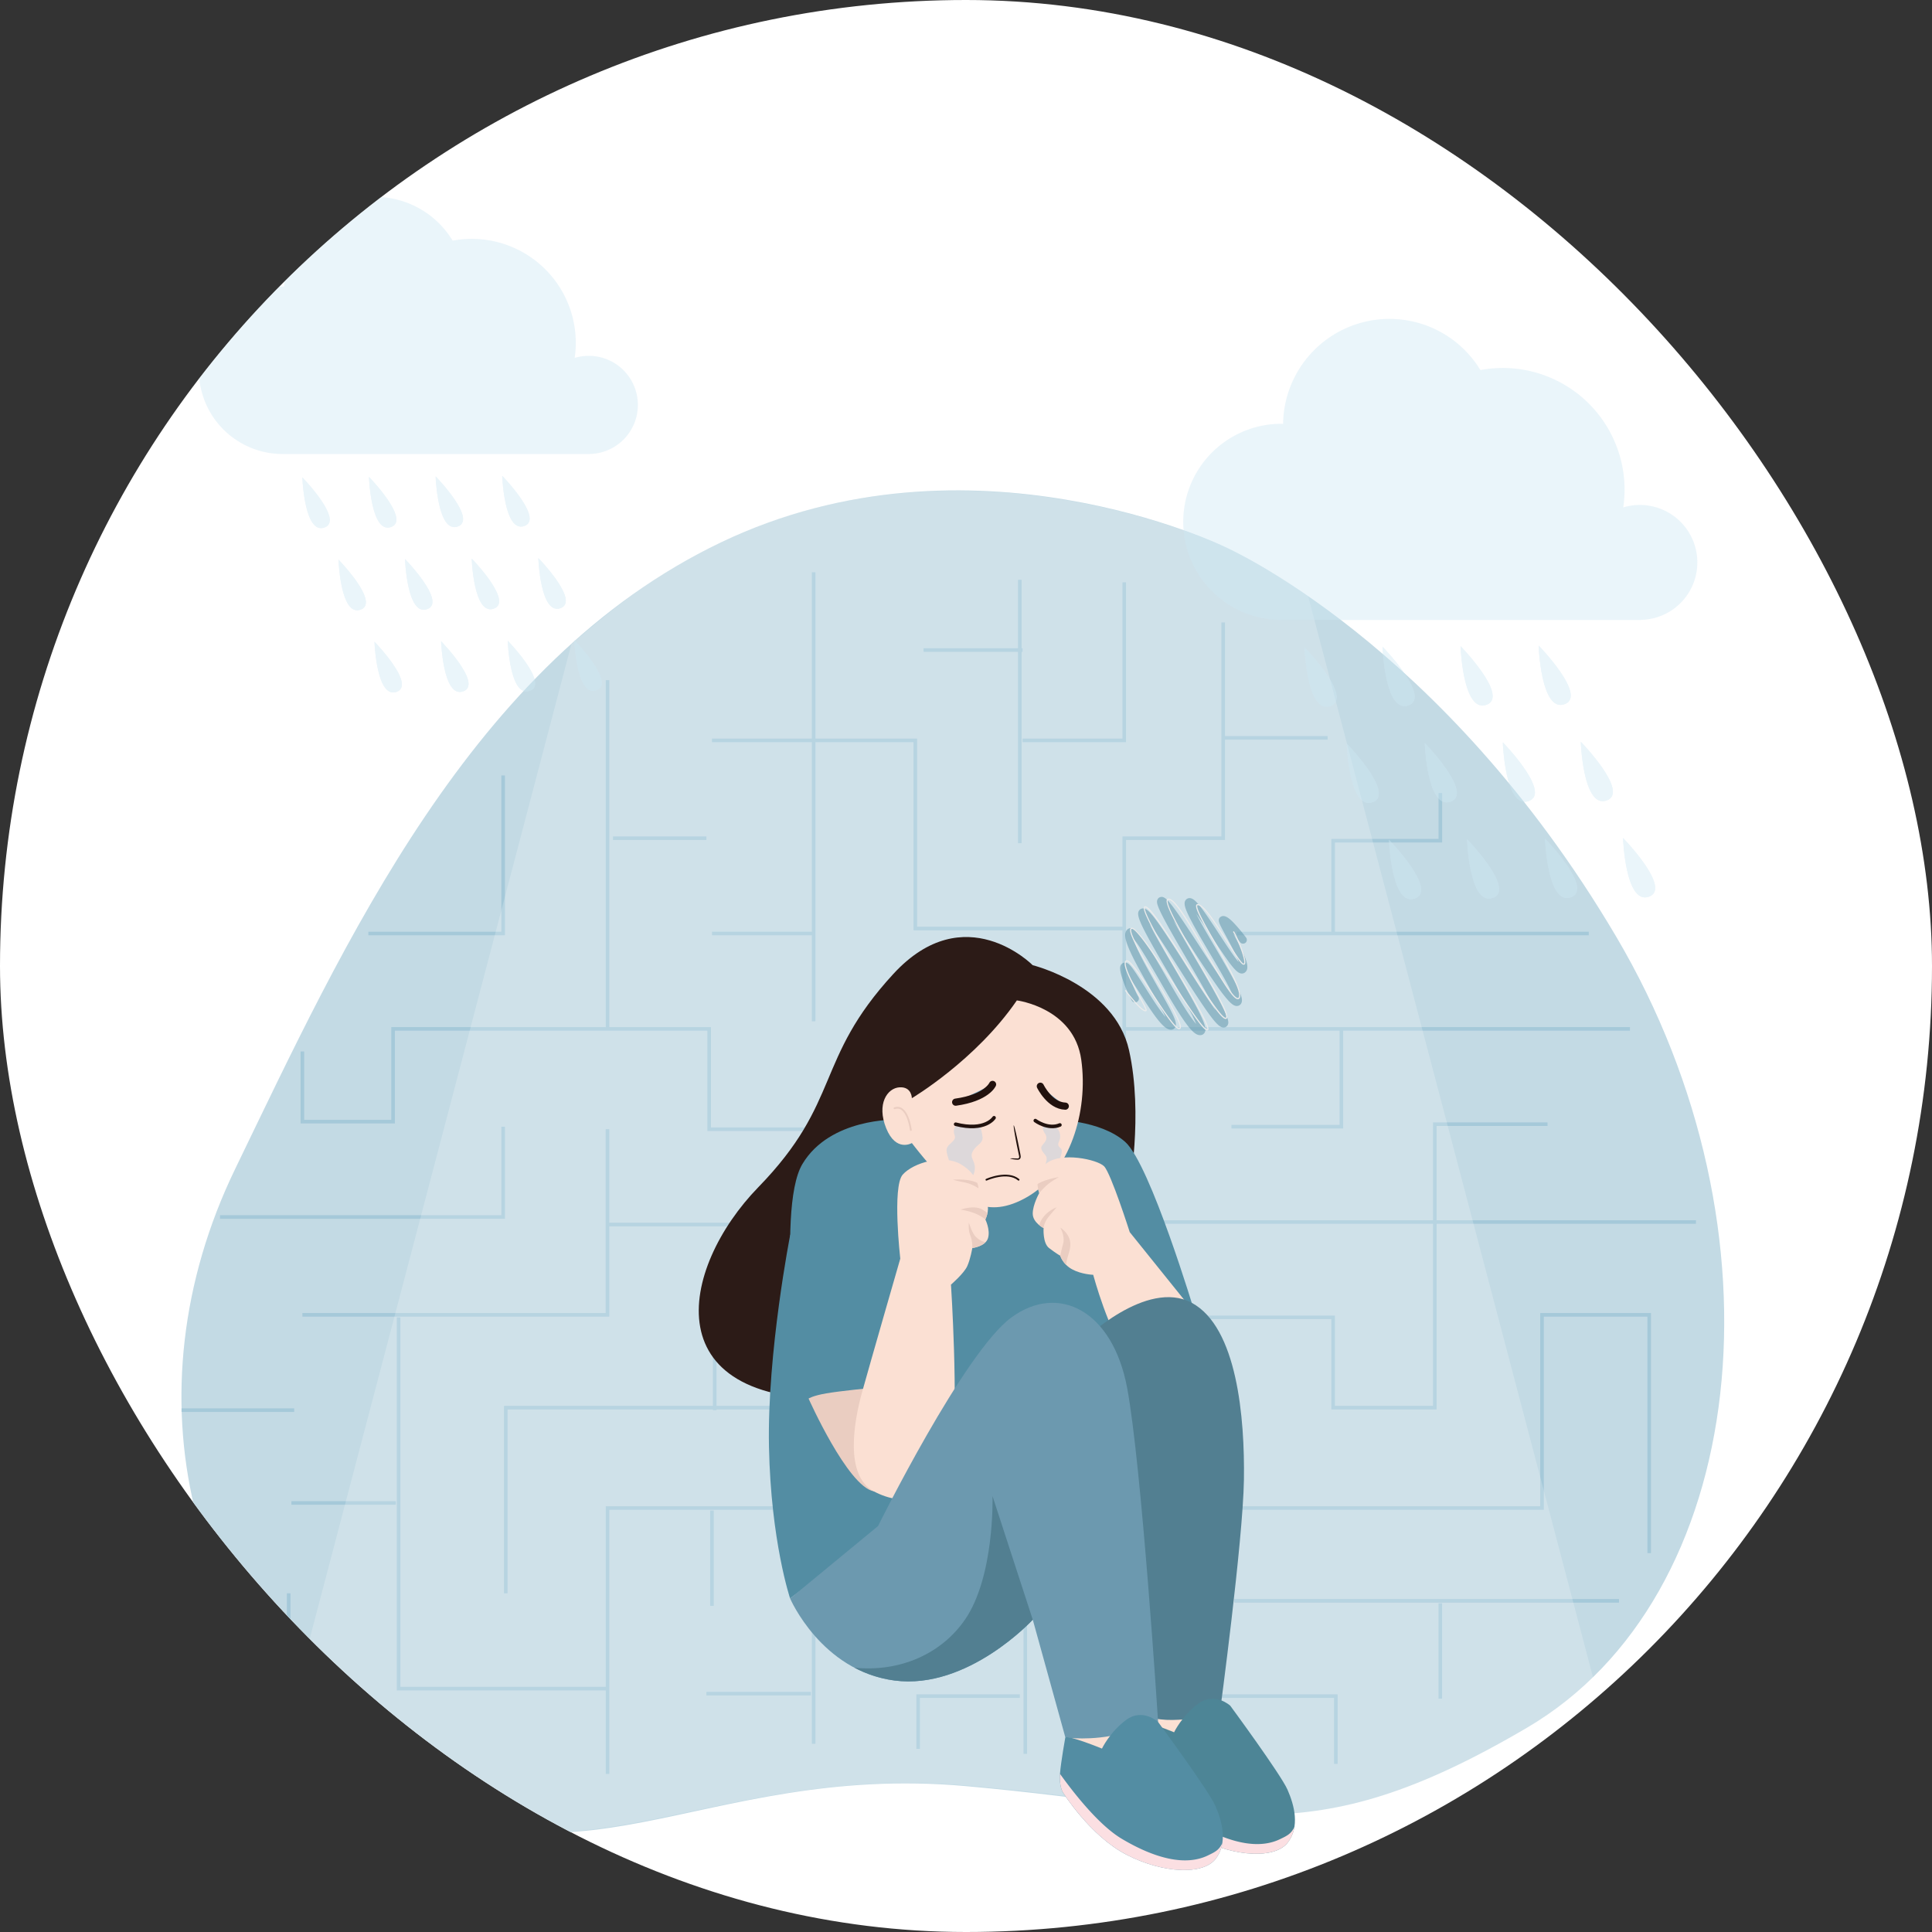 <svg width="48" height="48" fill="none" xmlns="http://www.w3.org/2000/svg"><rect width="100%" height="100%" fill="#333333" stroke="none"/><g clip-path="url(#a)"><rect width="48" height="48" rx="24" fill="#fff"/><path d="M30.43 13.586s-6.31-3.082-12.523-.109c-6.2 2.968-9.36 9.979-12.067 15.57-2.706 5.589-1.175 11.784 3.551 15.087 4.726 3.304 7.957-.353 14.598.241 6.642.594 8.425 1.793 13.947-1.449 5.522-3.242 6.545-12.328 2.217-19.657-4.327-7.328-9.723-9.683-9.723-9.683Z" fill="#C3DAE4"/><g opacity=".42" stroke="#7BB0CB" stroke-width=".089" stroke-miterlimit="10"><path d="M20.215 14.218v11.157M17.689 18.394h5.052v4.674h5.19M30.39 15.465v5.36h-2.458v9.536h14.203M27.932 25.562h12.564M30.731 23.193h8.741"/><path d="M33.122 23.193v-2.306h2.663v-1.184M30.39 18.332h2.594M25.405 18.394h2.527v-3.926M25.337 14.405v6.545M22.946 16.15h2.459M15.094 16.898v8.664M7.513 26.123v1.744h2.253v-2.305h7.853v2.493h5.122v-2.369h2.731v4.737h-10.38"/><path d="M15.093 28.055v4.612h-7.58M9.903 32.729v9.224h5.19M9.835 37.341H7.24M4.509 35.035h2.8"/><path d="M5.466 30.236H12.5v-2.244M12.566 39.585v-4.612h10.312v-2.244h10.243v2.244h2.527V27.93h2.8M30.595 27.992h2.731v-2.43"/><path d="M40.974 38.587v-5.92h-2.663v4.799H22.946v2.368h-2.731v3.49M20.146 42.078H17.55M20.215 37.466h-5.121v6.606M17.689 37.528v2.369M17.757 35.035v-2.243M20.215 30.423v2.369"/><path d="M22.81 43.449V42.14h2.527M25.473 43.574v-3.74M27.999 37.466v4.674h5.19v1.683M30.663 39.772h9.56M35.784 39.834v2.369M30.526 37.528v-2.493M27.999 32.729v2.306M25.405 37.404v-2.307M20.215 23.193H17.69M17.551 20.825H15.23M9.152 23.193H12.5v-3.926M7.172 39.585v1.932"/></g><path opacity=".2" d="M32.497 14.8c-1.143-.79-1.934-1.155-1.934-1.155s-6.367-3.15-12.682-.173c-1.379.65-2.576 1.559-3.686 2.536L7.248 42.413c.58.63 1.24 1.205 1.977 1.712 4.804 3.303 8.088-.353 14.839.24 6.751.594 8.564 1.793 14.177-1.448.504-.29.97-.63 1.399-1.009L32.497 14.8Z" fill="#fff"/><path d="m28.259 42.762 1.259.6.252-1.035-1.511.435ZM26.469 43.167l1.259.6.251-1.035-1.51.435Z" fill="#FBE0D3"/><path d="M28.05 29.592s.36-1.895 0-3.502c-.36-1.607-2.393-2.11-2.393-2.11s-1.686-1.71-3.46.215c-1.966 2.135-1.28 3.167-3.357 5.301-1.942 1.996-2.698 5.522 2.371 5.252 4.439-.236 6.839-5.156 6.839-5.156Z" fill="#2C1B17"/><path d="M19.634 30.672s-.577 2.925-.529 5.276c.048 2.35.525 3.765.525 3.765s2.242-1.736 3.48-2.23c1.239-.494 1.75-3.166 1.75-3.166l-5.226-3.645Z" fill="#538DA3"/><path d="M22.27 27.817s-1.649-.048-2.335 1.104c-.686 1.15 0 5.9 0 5.9l.153-.073 8.25.792 1.35-2.914s-1.11-3.705-1.734-4.257c-.623-.551-1.774-.552-1.774-.552h-3.91Z" fill="#538DA3"/><path d="M25.264 24.855s1.42.18 1.6 1.476c.18 1.295-.288 2.788-1.33 3.4-1.044.61-1.584.017-1.98-.324-.395-.342-.899-1.008-.899-1.008s-.394.235-.638-.368c-.243-.603.027-.999.332-1.017.306-.018.306.27.306.27s1.583-.936 2.608-2.428Z" fill="#FBE0D3"/><path opacity=".37" d="M25.929 27.947s-.055.086.023.2c.078.114.051.183-.042.288-.093.105-.006.17.072.279.078.108-.088.288.016.39.104.101.41-.096.41-.096s-.093-.162-.075-.22c.017-.056.077-.197.03-.248-.049-.051-.102-.075-.049-.186a.304.304 0 0 0-.024-.29c-.039-.052-.03-.077-.03-.077l-.331-.04ZM23.782 27.94s-.13.093-.066.26c.066.169-.216.21-.198.396.018.186.132.306.048.45-.084.144.57.212.57.212s.09-.086.084-.26c-.006-.174-.138-.24-.048-.399.09-.159.253-.195.24-.344a1.292 1.292 0 0 0-.078-.315h-.552Z" fill="#ABCBE6"/><path d="M21.684 34.479s-.804.078-1.151.138c-.348.06-.444.13-.444.13s.972 2.184 1.619 2.304c.647.12-.024-2.572-.024-2.572Z" fill="#EACDC1"/><path d="M22.367 31.271s-.204-1.787.06-2.087c.264-.3 1.019-.515 1.451-.254.432.26.432.594.432.594s.152.144.216.36c.063.215-.045.413-.045.413s.129.26.065.467c-.065.207-.389.243-.389.243s-.045.27-.126.45c-.08.18-.404.459-.404.459s.192 2.952.024 4.2c-.168 1.247-1.212 1.33-1.943.935-.732-.395-.492-1.739-.288-2.47.203-.732.947-3.31.947-3.31ZM29.688 32.626l-1.62-2.014s-.467-1.466-.638-1.637c-.17-.171-1.07-.36-1.43-.072-.36.288-.18.737-.18.737s-.162.288-.162.512c0 .225.27.36.27.36s-.027.369.135.495c.162.125.28.193.28.193s.062.211.296.337c.233.126.521.135.521.135s.405 1.493.837 1.943c.431.45 2.05.09 1.69-.989Z" fill="#FBE0D3"/><path d="M26.901 33.31s1.579-1.548 2.707-.942c1.129.606 1.32 2.86 1.297 4.396-.024 1.535-.6 5.804-.6 5.804s-1.321.335-1.819.048c-.498-.288-1.585-9.306-1.585-9.306Z" fill="#527F91"/><path d="M28.26 42.762s-.109.6-.133.9c-.024.3.066.455.066.455s.677 1.092 1.589 1.56c.911.467 1.895.503 2.206.108.313-.396.169-.936 0-1.32-.168-.383-1.424-2.089-1.424-2.089s-.386-.352-.794-.049c-.407.303-.6.711-.6.711s-.813-.333-.91-.276Z" fill="#4D8596"/><path d="M19.63 39.713s.771 1.799 2.594 2.039c1.822.24 3.435-1.511 3.435-1.511l.81 2.926s.647.096 1.39-.096c.744-.192.914-.29.914-.29s-.41-6.39-.77-8.302c-.359-1.913-1.702-2.608-2.878-1.745-1.175.863-3.31 5.18-3.31 5.18l-2.184 1.8Z" fill="#6C99AF"/><path d="M23.974 40.24c-.574.835-1.593 1.308-2.745 1.194.288.152.618.268.994.318 1.823.24 3.436-1.511 3.436-1.511l-1-3.07s.058 1.99-.685 3.07Z" fill="#527F91"/><path d="M24.66 26.942s-.143.333-.917.441Z" fill="#7BB0CB"/><path d="M24.66 26.942s-.143.333-.917.441" stroke="#22120E" stroke-width=".178" stroke-miterlimit="10" stroke-linecap="round" stroke-linejoin="round"/><path d="M25.847 26.987s.232.482.62.495Z" fill="#7BB0CB"/><path d="M25.847 26.987s.232.482.62.495" stroke="#22120E" stroke-width=".178" stroke-miterlimit="10" stroke-linecap="round" stroke-linejoin="round"/><path d="M24.697 27.77s-.216.35-.954.161M25.722 27.841s.314.234.611.108" stroke="#22120E" stroke-width=".089" stroke-miterlimit="10" stroke-linecap="round" stroke-linejoin="round"/><path d="M24.507 29.31c.024-.012.526-.228.8 0" stroke="#22120E" stroke-width=".044" stroke-miterlimit="10" stroke-linecap="round" stroke-linejoin="round"/><path d="M24.31 29.523s-.001-.054-.03-.135c-.224-.113-.606-.078-.606-.078s.102.03.29.066a.996.996 0 0 1 .345.147ZM23.865 30.054s.162.018.336.084c.174.065.279.159.279.159s.034-.065.053-.16a1.559 1.559 0 0 0-.122-.083c-.203-.126-.546 0-.546 0ZM24.482 30.863a.498.498 0 0 1-.26-.159c-.09-.116-.15-.33-.15-.33s-.024.169.036.324c.06.156.048.31.048.31s.21-.026.326-.145ZM26.342 31.201s.035.117.15.23c-.002-.164.097-.328.1-.507.007-.27-.25-.426-.25-.426s.125.216.07.407c-.052.192-.07.296-.07.296ZM25.818 30.437c.059.048.11.075.11.075s.007-.125.105-.254c.1-.13.22-.263.22-.263s-.333.114-.435.442ZM26.31 29.244s-.339.05-.533.174a.773.773 0 0 0 .044.222s.117-.14.228-.228c.11-.087.26-.168.26-.168Z" fill="#EACDC1"/><path d="M22.63 28.075s-.08-.655-.407-.54" stroke="#EACDC1" stroke-width=".044" stroke-miterlimit="10" stroke-linecap="round" stroke-linejoin="round"/><path d="M31.8 45.694c-.558.27-1.32.072-2.137-.414-.573-.34-1.206-1.153-1.535-1.613-.023.296.066.45.066.45s.677 1.091 1.589 1.56c.911.467 1.894.503 2.206.107a.846.846 0 0 0 .17-.392c-.086.173-.18.216-.359.302Z" fill="#FBDFE2"/><path d="M26.467 43.167s-.108.6-.132.9c-.024.3.066.455.066.455s.677 1.09 1.589 1.559c.911.467 1.895.503 2.207.108.312-.396.168-.936 0-1.32-.168-.383-1.425-2.088-1.425-2.088s-.386-.353-.794-.05c-.407.304-.6.712-.6.712s-.813-.333-.91-.276Z" fill="#538DA3"/><path d="M30.008 46.099c-.558.27-1.32.072-2.137-.414-.573-.34-1.206-1.154-1.535-1.613-.023.295.066.45.066.45s.677 1.09 1.589 1.559c.911.467 1.894.503 2.206.108a.846.846 0 0 0 .17-.393c-.086.174-.18.216-.359.303Z" fill="#FBDFE2"/><path d="M25.096 28.784c0-.006.063-.007.164-.003.025.002.05 0 .057-.016.009-.017.003-.046-.005-.077l-.042-.202c-.058-.289-.095-.524-.084-.527.012-.002.068.23.126.519l.04.203c.004.03.015.065-.004.1a.064.064 0 0 1-.047.03c-.017.003-.031 0-.043 0a.64.64 0 0 1-.162-.027Z" fill="#22120E"/><g opacity=".42" fill="#CEE7F3"><path d="M15.848 10.06a1.22 1.22 0 0 0-1.57-1.168 2.583 2.583 0 0 0-3.032-2.913A2.256 2.256 0 0 0 7.06 7.12l-.038-.001a2.08 2.08 0 1 0 0 4.161h7.642l-.002-.001a1.22 1.22 0 0 0 1.186-1.219ZM13.024 13.069c.499-.173-.546-1.246-.546-1.246s.047 1.418.546 1.246ZM13.375 13.865s.048 1.418.547 1.246c.499-.173-.547-1.246-.547-1.246ZM14.27 15.906s.049 1.418.547 1.246c.499-.172-.546-1.246-.546-1.246ZM11.37 13.082c.499-.173-.547-1.246-.547-1.246s.048 1.418.547 1.246ZM11.719 13.877s.048 1.418.546 1.246c.5-.172-.546-1.246-.546-1.246ZM12.614 15.92s.048 1.417.547 1.245c.499-.173-.547-1.246-.547-1.246ZM9.714 13.094c.498-.172-.547-1.246-.547-1.246s.048 1.419.547 1.246ZM10.063 13.89s.047 1.418.546 1.246c.5-.173-.546-1.246-.546-1.246ZM10.959 15.931s.048 1.419.547 1.246c.499-.172-.547-1.245-.547-1.245ZM7.512 11.861s.048 1.419.546 1.246c.5-.173-.546-1.246-.546-1.246ZM8.41 13.903s.047 1.418.546 1.245c.499-.172-.547-1.245-.547-1.245ZM9.304 15.944s.048 1.419.546 1.246c.499-.173-.546-1.246-.546-1.246Z"/><path d="M13.024 13.069c.499-.173-.546-1.246-.546-1.246s.047 1.418.546 1.246ZM13.375 13.865s.048 1.418.547 1.246c.499-.173-.547-1.246-.547-1.246ZM14.27 15.906s.049 1.418.547 1.246c.499-.172-.546-1.246-.546-1.246ZM11.37 13.082c.499-.173-.547-1.246-.547-1.246s.048 1.418.547 1.246ZM11.719 13.877s.048 1.418.546 1.246c.5-.172-.546-1.246-.546-1.246ZM12.614 15.92s.048 1.417.547 1.245c.499-.173-.547-1.246-.547-1.246ZM9.714 13.094c.498-.172-.547-1.246-.547-1.246s.048 1.419.547 1.246ZM10.063 13.89s.047 1.418.546 1.246c.5-.173-.546-1.246-.546-1.246ZM10.959 15.931s.048 1.419.547 1.246c.499-.172-.547-1.245-.547-1.245ZM7.512 11.861s.048 1.419.546 1.246c.5-.173-.546-1.246-.546-1.246ZM8.41 13.903s.047 1.418.546 1.245c.499-.172-.547-1.245-.547-1.245ZM9.304 15.944s.048 1.419.546 1.246c.499-.173-.546-1.246-.546-1.246Z"/></g><path d="M30.847 24.907a.125.125 0 0 1-.068.076c-.09.04-.178-.036-.253-.116a3.29 3.29 0 0 1-.251-.317 26.563 26.563 0 0 1-.64-.955c-.174-.27-.34-.524-.482-.729l.009.016c.14.254.321.566.514.895.213.365.434.743.593 1.039.267.497.265.584.234.648a.114.114 0 0 1-.09.063c-.148.017-.324-.212-1.107-1.444-.202-.318-.41-.647-.581-.896a6.375 6.375 0 0 0-.16-.224c.029.058.065.129.111.215.135.25.32.567.5.873.2.344.408.698.555.977.225.428.243.552.196.63a.126.126 0 0 1-.118.06c-.096-.004-.212-.085-.464-.467-.167-.253-.36-.586-.545-.907-.162-.28-.314-.543-.445-.749a2.773 2.773 0 0 0-.198-.279c.018.068.06.181.151.368.12.245.286.535.445.815.41.72.508.915.445 1.024a.12.12 0 0 1-.104.06c-.173.001-.383-.286-.82-.975-.062-.098-.13-.207-.192-.3l.03.083c.057.15.13.308.168.368a.094.094 0 1 1-.158.103 2.722 2.722 0 0 1-.2-.443c-.127-.343-.1-.417-.06-.463.026-.032.078-.056.142-.03.079.034.175.178.43.58.126.199.268.424.395.598.052.072.095.126.13.167a3.5 3.5 0 0 0-.058-.117 18.081 18.081 0 0 0-.312-.562c-.167-.294-.341-.599-.465-.855-.165-.344-.204-.517-.137-.618a.13.13 0 0 1 .116-.06c.083.003.174.069.387.397.14.215.302.495.474.793.178.31.363.629.523.874.106.162.18.26.233.319a4.017 4.017 0 0 0-.181-.373c-.143-.267-.338-.6-.526-.921-.702-1.198-.807-1.429-.7-1.542a.118.118 0 0 1 .099-.036c.08.008.175.086.443.474.178.257.398.604.61.938.207.325.42.66.596.917.056.081.104.148.144.203a7.046 7.046 0 0 0-.128-.243 39.295 39.295 0 0 0-.565-.986c-.204-.35-.397-.68-.54-.944-.239-.44-.24-.516-.217-.575a.11.11 0 0 1 .072-.066c.134-.038.26.12.966 1.204.203.312.413.635.589.884.097.137.169.231.222.295a4.51 4.51 0 0 0-.12-.24c-.118-.222-.28-.497-.437-.763-.165-.28-.335-.57-.451-.793-.17-.323-.2-.451-.128-.525a.12.12 0 0 1 .101-.036c.134.013.303.253.715.884.126.192.255.39.364.542.053.074.095.127.127.165a1.737 1.737 0 0 0-.07-.172c-.07-.153-.164-.325-.246-.477-.053-.097-.099-.182-.13-.246a.794.794 0 0 1-.038-.087c-.03-.086.009-.127.034-.143.105-.07.235.04.41.24.117.131.22.269.224.275a.094.094 0 1 1-.151.112c-.001 0-.073-.098-.163-.204.255.472.384.745.335.888a.148.148 0 0 1-.05.07.124.124 0 0 1-.098.024c-.066-.011-.143-.067-.32-.31a14.932 14.932 0 0 1-.386-.573 16.353 16.353 0 0 0-.408-.602l.076.146c.113.21.267.472.417.726.164.28.334.567.456.798.183.347.205.462.181.536v.002Z" fill="#538DA3" opacity=".49"/><path d="M30.807 24.78a.076.076 0 0 1-.01.021.05.05 0 0 1-.046.025c-.124-.004-.383-.438-.795-1.15-.355-.615-.759-1.313-.92-1.32-.013 0-.017.004-.02.008-.019.03.001.146.2.523.145.276.352.63.552.972.195.333.397.677.535.939.206.391.204.476.175.506a.037.037 0 0 1-.032.012c-.12-.012-.455-.527-.993-1.375a31.76 31.76 0 0 0-.632-.97c-.249-.358-.34-.43-.37-.425-.003 0-.005.001-.006.003-.013.028.016.146.232.548.158.295.379.671.592 1.036.489.837.784 1.354.752 1.448a.027.027 0 0 1-.02.019c-.035.01-.1-.025-.33-.35-.154-.218-.345-.511-.546-.822-.222-.34-.45-.692-.637-.95-.267-.371-.348-.409-.372-.398-.003.001-.007.004-.01.012-.037.116.316.716.628 1.245.164.28.334.568.45.79.173.33.169.404.141.431a.043.043 0 0 1-.036.013c-.1-.01-.325-.343-.656-.849-.25-.383-.535-.818-.632-.835-.008-.002-.011 0-.013.002-.093.071.174.563.333.857.157.29.188.354.16.372-.03.02-.092.018-.306-.226a4.869 4.869 0 0 1-.22-.27.014.014 0 1 1 .023-.017c.001.001.105.14.218.269.19.216.25.228.266.222-.001-.033-.085-.187-.166-.336-.24-.443-.43-.815-.326-.894a.045.045 0 0 1 .035-.007c.11.018.374.421.652.848.253.387.54.826.636.835.005 0 .009 0 .012-.004.015-.015.016-.088-.146-.399-.115-.22-.285-.509-.45-.788-.345-.586-.67-1.14-.63-1.268a.044.044 0 0 1 .025-.03c.117-.05.472.48 1.044 1.36.201.31.392.602.546.82.227.319.285.343.3.339 0 0 .015-.015-.036-.136a4.042 4.042 0 0 0-.162-.327c-.143-.265-.342-.604-.551-.963-.53-.908-.874-1.51-.824-1.61a.034.034 0 0 1 .027-.02c.117-.014.467.522 1.03 1.408.402.633.858 1.35.972 1.362.005 0 .007-.001.009-.003.016-.018.015-.103-.18-.474-.138-.261-.34-.605-.534-.938-.497-.849-.819-1.414-.752-1.524.006-.01.02-.023.045-.022.177.008.55.653.943 1.335.322.556.654 1.132.772 1.136.005 0 .013-.001.02-.012.091-.136-.295-.814-.606-1.36-.305-.534-.49-.866-.445-.944.005-.008.015-.019.035-.019.156-.001.472.498.752.938.167.265.325.515.38.538.013.006.016.002.017 0 .05-.057-.163-.614-.268-.776a.014.014 0 0 1 .024-.016c.085.131.336.727.266.811-.007.008-.022.02-.05.007-.06-.026-.188-.225-.393-.549-.248-.39-.586-.926-.727-.924-.007 0-.009.003-.01.005-.012.02-.002.089.11.31.084.167.205.38.334.606.333.586.677 1.19.615 1.37Z" fill="#EBEBEB"/><g opacity=".42" fill="#CEE7F3"><path d="M42.17 13.974a1.428 1.428 0 0 0-1.84-1.368 3.025 3.025 0 0 0-3.55-3.412 2.643 2.643 0 0 0-4.902 1.337l-.044-.002a2.437 2.437 0 0 0 0 4.874h8.948l-.001-.003a1.427 1.427 0 0 0 1.389-1.426ZM38.867 17.497c.584-.202-.64-1.458-.64-1.458s.056 1.66.64 1.458ZM39.274 18.43s.057 1.66.64 1.458c.585-.202-.64-1.459-.64-1.459ZM40.324 20.82s.056 1.66.64 1.459c.585-.203-.64-1.459-.64-1.459ZM36.927 17.512c.584-.202-.64-1.459-.64-1.459s.056 1.661.64 1.459ZM37.337 18.444s.056 1.66.64 1.459c.584-.202-.64-1.46-.64-1.46ZM38.386 20.835s.056 1.661.64 1.459c.584-.203-.64-1.459-.64-1.459ZM34.99 17.527c.583-.202-.641-1.459-.641-1.459s.056 1.661.64 1.459ZM35.398 18.46s.056 1.66.64 1.458c.584-.202-.64-1.459-.64-1.459ZM36.447 20.85s.056 1.66.64 1.458c.585-.202-.64-1.458-.64-1.458ZM32.411 16.083s.056 1.66.64 1.459c.585-.202-.64-1.459-.64-1.459ZM33.459 18.474s.056 1.66.64 1.458c.584-.201-.64-1.458-.64-1.458ZM34.509 20.865s.056 1.66.64 1.459c.585-.203-.64-1.46-.64-1.46Z"/><path d="M38.867 17.497c.584-.202-.64-1.458-.64-1.458s.056 1.66.64 1.458ZM39.274 18.43s.057 1.66.64 1.458c.585-.202-.64-1.459-.64-1.459ZM40.324 20.82s.056 1.66.64 1.459c.585-.203-.64-1.459-.64-1.459ZM36.927 17.512c.584-.202-.64-1.459-.64-1.459s.056 1.661.64 1.459ZM37.337 18.444s.056 1.66.64 1.459c.584-.202-.64-1.46-.64-1.46ZM38.386 20.835s.056 1.661.64 1.459c.584-.203-.64-1.459-.64-1.459ZM34.99 17.527c.583-.202-.641-1.459-.641-1.459s.056 1.661.64 1.459ZM35.398 18.46s.056 1.66.64 1.458c.584-.202-.64-1.459-.64-1.459ZM36.447 20.85s.056 1.66.64 1.458c.585-.202-.64-1.458-.64-1.458ZM32.411 16.083s.056 1.66.64 1.459c.585-.202-.64-1.459-.64-1.459ZM33.459 18.474s.056 1.66.64 1.458c.584-.201-.64-1.458-.64-1.458ZM34.509 20.865s.056 1.66.64 1.459c.585-.203-.64-1.46-.64-1.46Z"/></g></g><defs><clipPath id="a"><rect width="48" height="48" rx="24" fill="#fff"/></clipPath></defs></svg>